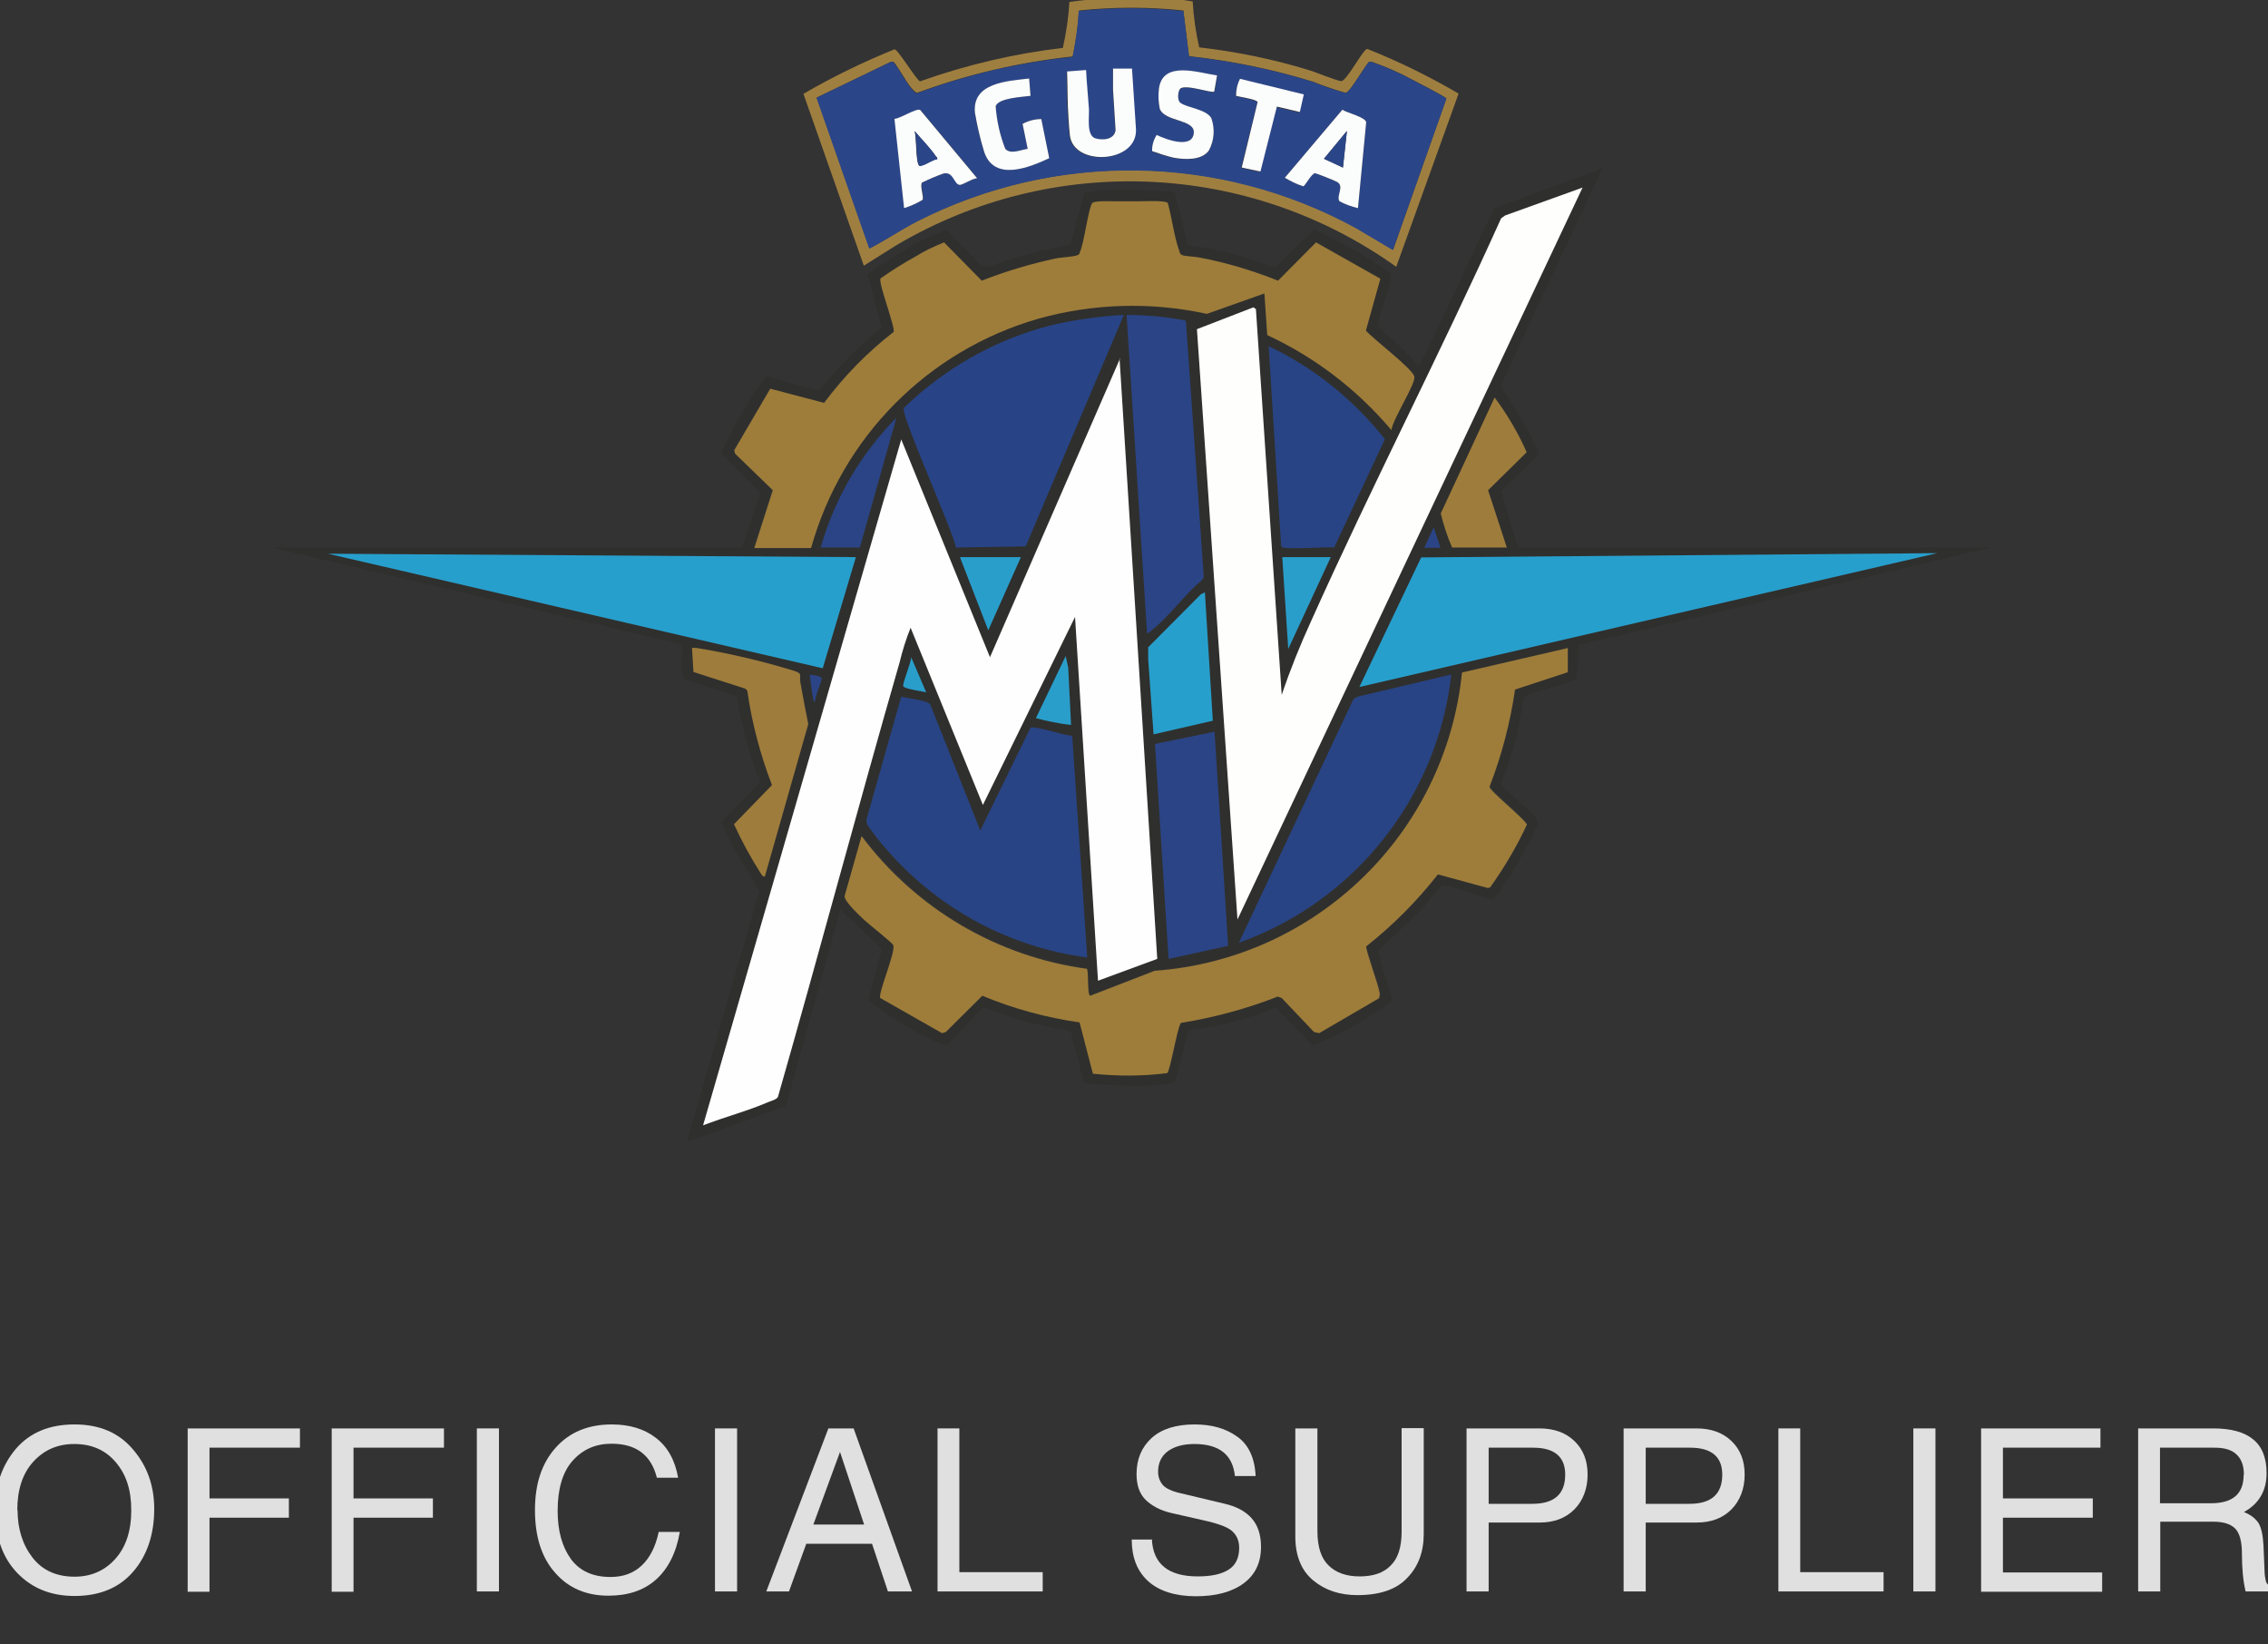 <?xml version="1.0" encoding="UTF-8"?><svg id="Livello_1" xmlns="http://www.w3.org/2000/svg" xmlns:xlink="http://www.w3.org/1999/xlink" viewBox="0 0 80 58"><rect x="0" y="0" width="80" height="58" fill="#333333" stroke="none"/><defs><style>.cls-1{fill:#2b4688;}.cls-2{fill:#fefefe;}.cls-3{fill:#2a4486;}.cls-4{fill:#279fcc;}.cls-5{fill:#284487;}.cls-6{fill:#e0e0e0;}.cls-7{fill:#9f7f40;}.cls-8{fill:none;}.cls-9{fill:#299ecb;}.cls-10{fill:#fefffd;}.cls-11{isolation:isolate;}.cls-12{fill:#284485;}.cls-13{fill:#2f2f2d;}.cls-14{fill:#9e7d3a;}.cls-15{fill:#9e7c3b;}.cls-16{clip-path:url(#clippath);}.cls-17{fill:#fbfcfc;}</style><clipPath id="clippath"><rect class="cls-8" x="9.61" y="-.1" width="60.63" height="40.36"/></clipPath></defs><g id="Raggruppa_836"><g class="cls-16"><g id="Raggruppa_836-2"><path id="Tracciato_1733" class="cls-7" d="M40.4-.1c.14.09.39.04.57.05.37,0,.74.04,1.1.1.03.55.11,1.09.23,1.62,1.3.15,2.58.41,3.83.79.25.07,1.01.39,1.18.4s.67-.93.85-1.09c.03-.02.04-.06.08-.04,1.11.44,2.18.97,3.21,1.57l-2.2,6.11c-5.22-3.73-12.14-4.02-17.65-.75l-1.13.71-2.13-6.06c1.03-.6,2.1-1.12,3.21-1.57.12-.01.72,1.01.9,1.13,1.63-.58,3.32-.98,5.04-1.18.12-.53.2-1.08.23-1.62.35-.05.7-.09,1.05-.1.17-.01.34,0,.51,0l.11-.05h1ZM41.74.37c-1.22-.13-2.45-.13-3.68,0-.03.55-.11,1.09-.22,1.62-1.87.2-3.72.63-5.48,1.28-.06,0-.08-.04-.12-.07-.24-.22-.49-.75-.72-1.02h-.1s-2.61,1.26-2.61,1.26l1.86,5.32c.57-.29,1.11-.67,1.69-.96,4.88-2.48,10.68-2.39,15.48.24l1.3.77,1.88-5.34c-.04-.06-1.04-.58-1.2-.66-.46-.25-.94-.46-1.43-.63-.03,0-.07,0-.1,0-.07.04-.54.82-.68.97-.05.05-.08.11-.16.12-.38-.11-.76-.24-1.14-.39-1.43-.44-2.89-.74-4.37-.9l-.2-1.62Z"/><path id="Tracciato_1736" class="cls-13" d="M53.53,19.31h16.71l-14.56,3.44c0,.4-.02.8-.07,1.19-.06.1-1.48.45-1.72.57-.07.03-.13.05-.15.13-.15,1.02-.41,2.03-.78,2.99.01.16,1.1,1.01,1.24,1.24.04.05.06.12.04.19-.12.3-.26.59-.42.87-.21.39-.43.77-.68,1.14-.08.12-.39.64-.5.64-.51-.07-1.15-.41-1.64-.47-.06-.02-.13,0-.18.04-.21.22-.41.45-.59.7-.51.54-1.08,1.02-1.62,1.54-.04.15.42,1.34.46,1.62.02.07.02.14-.01.2-.04.06-1.03.68-1.19.77-.49.29-1,.54-1.53.76l-.1-.05-1.24-1.28c-.98.4-2.02.67-3.08.8l-.46,1.81s-.22.08-.29.09c-.25.03-.68.05-.95.06-.66,0-1.32-.03-1.98-.1l-.48-1.83c-.71-.12-1.4-.28-2.09-.49-.2-.06-.82-.33-.95-.34-.04,0-.09.02-.11.06l-1.17,1.22s-.08.05-.13.04c-.46-.18-.89-.39-1.31-.65-.48-.27-.94-.58-1.38-.92l.49-1.83-1.47-1.37-1.92,6.91-3.4,1.25-.07-.07,2.53-8.74c-.28-.56-.67-1.09-.96-1.66-.13-.26-.26-.51-.37-.78l1.36-1.42c-.39-.97-.66-1.99-.81-3.02l-1.85-.6c-.18-.15-.05-.91-.1-1.14-.01-.06-.02-.1-.08-.11l-14.38-3.4h16.59l.64-1.92-1.38-1.39c.43-.97.96-1.89,1.6-2.74l1.77.51.13-.04c.64-.8,1.37-1.54,2.16-2.18l-.5-1.88c.47-.32.93-.64,1.43-.92.43-.27.89-.48,1.37-.64l1.22,1.27.23.04c.94-.36,1.91-.62,2.9-.78l.5-1.84c.23-.05.47-.09.72-.1.82-.03,1.64,0,2.46.07l.48,1.88c1.05.13,2.07.4,3.05.8l1.4-1.36c.49.24.98.48,1.45.75.43.24.84.52,1.24.82.1.2-.47,1.54-.45,1.88.52.41,1.01.87,1.45,1.37.94-1.83,1.76-3.72,2.66-5.57l3.81-1.4-3.57,7.62.03.14c.26.38.51.77.74,1.17.08.14.55,1.04.56,1.11,0,.03,0,.07-.04.09l-1.29,1.25.58,1.97ZM55.82,6.62l-2.72.98-.14.1c-2.15,4.77-4.56,9.43-6.7,14.2-.39.85-.74,1.72-1.04,2.61l-.91-13.61-.09-.06-1.99.77,1.43,20.82,12.17-25.81ZM26.61,19.31h2c1.09-3.91,4.12-6.97,8.02-8.09,1.94-.54,3.98-.59,5.94-.17l2.03-.72.1,1.47c1.69.78,3.19,1.92,4.38,3.35.04-.38.85-1.6.81-1.88s-1.47-1.35-1.71-1.63l.51-1.83-2.26-1.28-1.33,1.36c-.9-.36-1.84-.64-2.79-.82-.16-.03-.47-.04-.59-.08-.08-.03-.09-.1-.12-.17-.18-.51-.25-1.15-.4-1.67-.07-.1-.84-.05-1.02-.06h-.62c-.18,0-.93-.04-1.02.06-.14.17-.29,1.45-.44,1.73,0,.05-.04.09-.08.11-.18.06-.57.07-.79.12-.88.19-1.75.45-2.59.78l-1.35-1.35c-.35.14-.69.3-1.01.5-.43.24-.84.49-1.24.77-.09.14.54,1.75.46,1.89-.92.72-1.75,1.56-2.45,2.5l-1.9-.5-1.27,2.17.02.12,1.33,1.29-.65,2.03ZM39.64,11.11c-.79.04-1.57.15-2.34.31-1.77.41-3.41,1.24-4.8,2.41-.09.08-.6.53-.62.57-.11.24,1.73,4.3,1.84,4.91l2.45-.04,3.46-8.16ZM41.83,11.31c-.69-.14-1.39-.2-2.09-.2l.72,11.21c.08.02.1-.03.14-.07.62-.48,1.19-1.3,1.82-1.81l.04-.1-.63-9.03ZM44.75,12.21l.44,7.03s.02.04.04.06c.13.09,1.56-.02,1.83.01l1.79-3.82c-1.1-1.39-2.5-2.52-4.1-3.28M39.5,12.64l-4.59,10.54-3.12-7.68-6.99,24.19c.76-.29,1.56-.51,2.3-.82.1-.04.29-.09.34-.18,1.46-5.1,2.82-10.23,4.29-15.32.1-.42.23-.83.39-1.23l2.55,6.25,3.25-6.63.81,12.83,2.09-.77-1.32-21.18ZM53.15,19.32l-.65-2.03,1.36-1.33c-.31-.68-.69-1.33-1.13-1.93l-1.9,4.09c.1.41.23.81.4,1.2h1.93ZM30.33,19.32l1.29-4.58c-1.26,1.28-2.18,2.85-2.67,4.58h1.39ZM50.81,19.32l-.24-.71-.33.71h.57ZM30.19,19.65l-18.62-.12,17.45,4.04,1.17-3.92ZM68.33,19.51l-18.2.15-2.18,4.57,20.38-4.72ZM36.01,19.65h-2.15l1,2.58,1.15-2.58ZM46.95,19.65h-1.72l.22,3.24,1.51-3.24ZM42.51,20.89l-.14.07-1.85,1.87v.42s.18,2.65.18,2.65l2.09-.48-.28-4.52ZM26.99,30.91l1.53-5.37c-.1-.49-.19-.98-.28-1.48-.04-.26.09-.29-.22-.4-1.11-.34-2.25-.61-3.4-.8-.07-.01-.13-.02-.2-.01l.05.85,1.83.58.07.07c.16,1.14.45,2.26.87,3.33l-1.34,1.38c.28.61.6,1.2.96,1.76.04.05.05.1.14.08M55.3,22.84l-3.72.86c-.58,5.67-5.16,10.11-10.84,10.51l-2.26.88c-.12-.01-.05-.8-.12-.95-3.17-.43-6.03-2.12-7.94-4.68l-.6,2.12c0,.21.55.69.72.86.14.13.97.79,1,.87.08.26-.55,1.72-.46,1.86l2.18,1.24.13-.04,1.29-1.28c1.1.45,2.25.77,3.43.94l.47,1.81c.87.1,1.75.09,2.62-.02.11-.08.34-1.54.48-1.77,1.17-.19,2.31-.5,3.42-.93l.14.05,1.14,1.2.18.04,2.11-1.23c.03-.08.04-.17.01-.25-.04-.26-.49-1.48-.46-1.58.94-.74,1.79-1.59,2.53-2.54l1.76.48.08-.02c.5-.7.94-1.44,1.3-2.22-.13-.24-1.31-1.2-1.32-1.33.43-1.1.73-2.25.9-3.43l1.86-.61v-.86ZM37.78,25.56l-.1-2.03-.09-.41-1.05,2.19c.41.1.82.18,1.24.24M32.67,24.42l-.52-1.24c0,.19-.31.91-.28,1.02.02.1.67.18.81.22M28.75,24.75c-.02-.17.25-.73.23-.84-.01-.08-.33-.12-.42-.12.04.26.06.52.11.77.01.05,0,.19.08.18M51.19,23.8l-3.3.78-.15.08-4.04,8.59c4.1-1.46,7-5.13,7.49-9.45M34.58,29.28l-1.77-4.45c-.13-.15-.8-.2-1.02-.27l-1.23,4.32c-.01.07,0,.14.03.21.21.31.44.6.69.88,1.81,2.08,4.33,3.43,7.06,3.79l-.53-7.82c-.25.01-1.33-.37-1.47-.28l-1.77,3.61ZM42.84,25.8l-2.1.43.48,7.58,2.1-.46-.48-7.56Z"/><path id="Tracciato_1737" class="cls-1" d="M41.74.37l.2,1.62c1.48.16,2.95.46,4.37.9.37.15.75.28,1.14.39.08,0,.11-.07.16-.12.14-.14.61-.93.68-.97.03-.01.07-.02.1,0,.49.17.97.38,1.43.63.16.08,1.16.6,1.2.66l-1.89,5.34-1.3-.77c-4.81-2.63-10.6-2.72-15.48-.24-.58.3-1.12.67-1.69.96l-1.86-5.32,2.61-1.26h.1c.23.28.48.8.72,1.03.04.03.06.07.12.07,1.77-.66,3.61-1.09,5.48-1.28.11-.53.19-1.08.22-1.62,1.22-.13,2.45-.13,3.68,0M39.92,2.43h-.67v.74l.09,1.43c-.05.33-.45.37-.72.29-.34-.1-.22-.77-.23-1.05-.03-.45-.08-.91-.1-1.36l-.67.05c.02.54,0,1.11.05,1.65.01.19.03.44.05.62.15,1.09,2.38.97,2.33-.23l-.14-2.13ZM42.93,2.67c-.65-.1-1.91-.54-2.05.46-.03.24-.02.49.03.72.19.46,1.24.36,1.2.84-.04.59-.98.24-1.31.08-.11.17-.17.36-.16.57.24.1.49.17.75.23.39.07,1,.11,1.25-.25.19-.35.22-.76.09-1.14-.19-.34-.87-.36-1.1-.55-.11-.09-.08-.39-.01-.48.15-.2,1.14.16,1.22.09l.1-.57ZM36.29,2.77c-.76.1-2.01.15-1.9,1.21.07.47.18.94.33,1.39.36,1.04,1.58.54,2.29.21l-.28-1.38c-.23,0-.46.06-.66.17l.18.88c-.24.04-.59.22-.79,0-.19-.48-.31-.98-.34-1.5.09-.3.96-.33,1.23-.37l-.05-.62ZM45.98,3.34l-2.25-.55c-.09.19-.14.39-.14.6.13.04.73.13.76.22l-.57,2.31.66.15.58-2.29.81.19.14-.62ZM34.48,6.29l-2.01-2.41c-.14-.07-.7.31-.91.31l.34,3.15c.23-.07.44-.17.65-.29.07-.1-.1-.48-.02-.61.24-.12.5-.23.76-.32.34-.08.36.36.56.4.11.02.48-.25.64-.23M47.9,7.34l.29-3.03c-.03-.18-.68-.33-.84-.44l-2.03,2.4c.2.12.42.23.65.3.07-.01.29-.46.42-.46.04,0,.72.28.78.31.26.16-.04.49.08.68.2.11.42.19.65.24"/><path id="Tracciato_1738" class="cls-2" d="M39.49,12.64l1.33,21.18-2.09.77-.81-12.83-3.25,6.63-2.55-6.25c-.16.4-.29.81-.39,1.23-1.47,5.1-2.83,10.22-4.29,15.32-.05.09-.24.14-.34.18-.74.32-1.55.53-2.3.82l6.99-24.19,3.13,7.68,4.59-10.54Z"/><path id="Tracciato_1739" class="cls-10" d="M55.82,6.62l-12.17,25.81-1.43-20.82,1.99-.77.09.06.91,13.61c.3-.89.65-1.76,1.04-2.61,2.14-4.77,4.55-9.43,6.7-14.2l.14-.1,2.72-.98Z"/><path id="Tracciato_1740" class="cls-14" d="M55.3,22.85v.86l-1.86.61c-.17,1.17-.47,2.32-.9,3.43,0,.14,1.19,1.09,1.32,1.33-.36.78-.8,1.52-1.3,2.22l-.08.02-1.76-.48c-.74.94-1.58,1.79-2.53,2.54-.03.1.42,1.33.46,1.58.03.08.02.17-.01.25l-2.11,1.23-.18-.04-1.14-1.2-.14-.05c-1.1.43-2.25.74-3.42.93-.14.23-.37,1.68-.48,1.77-.87.11-1.75.11-2.62.02l-.47-1.81c-1.18-.17-2.33-.48-3.43-.94l-1.29,1.28-.13.04-2.18-1.24c-.09-.15.54-1.6.46-1.86-.02-.08-.85-.73-1-.87-.17-.16-.71-.65-.72-.86l.6-2.12c1.92,2.56,4.78,4.25,7.95,4.68.07.15,0,.94.12.95l2.27-.88c5.69-.41,10.26-4.84,10.84-10.52l3.72-.86Z"/><path id="Tracciato_1741" class="cls-14" d="M26.61,19.32l.65-2.03-1.33-1.29-.03-.12,1.27-2.17,1.9.5c.7-.94,1.52-1.78,2.45-2.5.08-.13-.55-1.74-.46-1.89.4-.28.81-.54,1.23-.77.32-.2.66-.36,1.01-.5l1.33,1.35c.84-.33,1.71-.59,2.59-.78.22-.05.6-.05.79-.12.05-.02.08-.06.08-.11.15-.29.3-1.57.44-1.73.09-.1.83-.05,1.02-.06h.62c.17,0,.95-.04,1.02.06.15.52.22,1.17.4,1.67.02.07.03.14.11.17.12.04.43.05.59.08.96.18,1.89.46,2.79.82l1.34-1.35,2.27,1.28-.51,1.83c.23.28,1.67,1.36,1.71,1.63s-.77,1.5-.81,1.88c-1.2-1.42-2.69-2.57-4.38-3.35l-.1-1.47-2.03.72c-1.97-.43-4.01-.37-5.94.17-3.9,1.12-6.93,4.18-8.02,8.09h-2Z"/><path id="Tracciato_1742" class="cls-12" d="M34.58,29.29l1.77-3.62c.14-.09,1.22.29,1.47.28l.53,7.82c-2.74-.36-5.25-1.71-7.06-3.79-.25-.28-.48-.57-.69-.88-.03-.07-.04-.14-.03-.21l1.22-4.32c.22.07.89.12,1.02.27l1.77,4.46Z"/><path id="Tracciato_1743" class="cls-4" d="M68.33,19.51l-20.38,4.72,2.18-4.57,18.2-.15Z"/><path id="Tracciato_1744" class="cls-4" d="M30.19,19.65l-1.17,3.92-17.45-4.04,18.62.12Z"/><path id="Tracciato_1745" class="cls-5" d="M39.64,11.11l-3.46,8.16-2.46.04c-.11-.6-1.95-4.67-1.84-4.91.02-.04.53-.5.62-.57,1.39-1.17,3.03-2,4.8-2.41.77-.16,1.55-.27,2.34-.31"/><path id="Tracciato_1746" class="cls-12" d="M51.19,23.8c-.49,4.32-3.4,7.99-7.49,9.45l4.04-8.59.15-.09,3.3-.78Z"/><path id="Tracciato_1747" class="cls-3" d="M41.83,11.31l.63,9.03-.04.1c-.62.51-1.2,1.33-1.82,1.81-.05.04-.06.09-.14.07l-.72-11.21c.7,0,1.4.06,2.09.2"/><path id="Tracciato_1748" class="cls-12" d="M44.75,12.21c1.6.76,3,1.89,4.1,3.28l-1.79,3.82c-.28-.03-1.7.08-1.83-.01-.02-.01-.03-.03-.04-.06l-.44-7.03Z"/><path id="Tracciato_1749" class="cls-3" d="M42.84,25.8l.48,7.56-2.1.46-.48-7.58,2.1-.43Z"/><path id="Tracciato_1750" class="cls-15" d="M26.99,30.91c-.09.02-.09-.03-.14-.08-.36-.56-.68-1.15-.96-1.76l1.34-1.38c-.41-1.07-.71-2.19-.87-3.33l-.07-.07-1.83-.59-.05-.85c.07,0,.13,0,.2.01,1.15.19,2.29.46,3.4.8.31.1.18.14.22.4.09.5.18.99.28,1.48l-1.53,5.37Z"/><path id="Tracciato_1751" class="cls-4" d="M42.5,20.89l.28,4.53-2.09.48-.19-2.65v-.42s1.86-1.87,1.86-1.87l.14-.07Z"/><path id="Tracciato_1752" class="cls-15" d="M53.15,19.31h-1.93c-.17-.39-.3-.79-.4-1.2l1.9-4.09c.45.6.83,1.25,1.13,1.93l-1.36,1.34.66,2.02Z"/><path id="Tracciato_1753" class="cls-3" d="M30.33,19.31h-1.38c.49-1.73,1.41-3.3,2.67-4.58l-1.29,4.58Z"/><path id="Tracciato_1754" class="cls-9" d="M36.01,19.65l-1.15,2.58-1-2.58h2.15Z"/><path id="Tracciato_1755" class="cls-9" d="M46.94,19.65l-1.5,3.24-.21-3.24h1.71Z"/><path id="Tracciato_1756" class="cls-9" d="M37.78,25.57c-.42-.05-.83-.13-1.24-.24l1.05-2.19.09.41.1,2.03Z"/><path id="Tracciato_1757" class="cls-9" d="M32.67,24.42c-.13-.04-.78-.12-.81-.22-.03-.11.28-.83.28-1.02l.53,1.24Z"/><path id="Tracciato_1758" class="cls-3" d="M28.75,24.75c-.07,0-.07-.13-.08-.18-.05-.25-.07-.52-.11-.77.09,0,.41.04.42.12.02.11-.25.66-.23.84"/><path id="Tracciato_1759" class="cls-3" d="M50.81,19.32h-.57l.33-.72.24.72Z"/><path id="Tracciato_1760" class="cls-17" d="M34.48,6.29c-.16-.02-.53.25-.64.23-.2-.04-.21-.48-.56-.4-.26.09-.51.2-.76.32-.08.13.08.51.02.61-.2.12-.42.22-.65.29l-.34-3.15c.2,0,.77-.39.91-.31l2.01,2.41ZM33.05,5.62c.02-.07-.02-.08-.05-.12-.21-.31-.5-.59-.74-.88.07.24.04,1.02.14,1.19.04.07.07.04.12.02.16-.04.35-.19.52-.22"/><path id="Tracciato_1761" class="cls-17" d="M39.93,2.43l.14,2.13c.05,1.2-2.18,1.32-2.33.23-.02-.18-.04-.43-.05-.62-.04-.53-.03-1.11-.05-1.65l.67-.05c.02.45.07.91.1,1.36.02.28-.1.95.23,1.05.27.08.67.04.71-.29l-.09-1.43v-.74h.67Z"/><path id="Tracciato_1762" class="cls-17" d="M47.9,7.34c-.22-.05-.44-.13-.65-.24-.13-.19.18-.52-.08-.68-.06-.04-.74-.31-.78-.31-.13,0-.35.45-.42.46-.23-.07-.44-.18-.65-.3l2.03-2.4c.16.11.81.26.84.44l-.29,3.03ZM47.37,5.91l.14-1.29-.81.98.67.31Z"/><path id="Tracciato_1763" class="cls-17" d="M36.3,2.76l.05.62c-.27.04-1.14.07-1.23.37.04.52.15,1.02.34,1.5.19.21.55.03.79,0l-.18-.88c.2-.11.43-.17.66-.17l.28,1.38c-.71.33-1.93.83-2.29-.21-.14-.45-.25-.92-.33-1.39-.11-1.07,1.15-1.12,1.9-1.21"/><path id="Tracciato_1764" class="cls-17" d="M42.93,2.66l-.1.57c-.08.07-1.06-.29-1.21-.09-.07.09-.1.39.01.48.24.19.91.22,1.1.55.13.38.1.79-.09,1.14-.26.36-.87.32-1.25.25-.25-.06-.5-.14-.75-.23-.01-.2.05-.4.16-.57.33.16,1.27.51,1.31-.08.03-.48-1.02-.38-1.2-.84-.05-.24-.06-.48-.03-.72.14-1,1.4-.55,2.05-.46"/><path id="Tracciato_1765" class="cls-17" d="M45.99,3.33l-.14.62-.81-.19-.58,2.29-.66-.14.56-2.31c-.03-.1-.63-.18-.76-.22,0-.21.04-.41.14-.6l2.25.55Z"/><path id="Tracciato_1766" class="cls-1" d="M33.05,5.62c-.17.03-.36.18-.52.22-.05.01-.08.04-.12-.02-.1-.17-.07-.96-.14-1.19.24.29.53.57.74.88.03.04.07.04.05.12"/><path id="Tracciato_1767" class="cls-1" d="M47.37,5.91l-.67-.31.81-.98-.14,1.29Z"/></g></g></g><g id="OFFICIAL_SUPPLIER" class="cls-11"><g class="cls-11"><path class="cls-6" d="M-.18,53.26c0-.86.25-1.58.74-2.16.5-.58,1.19-.86,2.07-.86s1.56.29,2.06.88c.5.58.75,1.28.75,2.1,0,.9-.25,1.64-.74,2.21-.49.57-1.18.86-2.07.86-.83,0-1.5-.27-2.02-.81-.52-.54-.78-1.28-.78-2.21ZM.62,53.26c0,.67.18,1.23.53,1.68.35.45.85.67,1.48.67.58,0,1.06-.21,1.43-.62.38-.42.57-.99.57-1.72s-.18-1.26-.54-1.69c-.36-.43-.85-.65-1.47-.65-.59,0-1.07.21-1.45.63s-.56.99-.56,1.71Z"/><path class="cls-6" d="M6.62,56.13v-5.75h3.96v.68h-3.19v1.79h2.8v.68h-2.8v2.61h-.78Z"/><path class="cls-6" d="M11.7,56.13v-5.75h3.96v.68h-3.19v1.79h2.8v.68h-2.8v2.61h-.78Z"/><path class="cls-6" d="M16.82,50.38h.78v5.75h-.78v-5.75Z"/><path class="cls-6" d="M23.23,54.03h.75c-.13.75-.42,1.31-.85,1.69s-.99.56-1.67.56c-.78,0-1.41-.27-1.88-.81-.48-.54-.71-1.28-.71-2.21s.24-1.65.73-2.2c.49-.55,1.15-.82,1.98-.82.63,0,1.15.16,1.55.47.41.31.68.78.79,1.41h-.75c-.2-.8-.73-1.2-1.6-1.2-.56,0-1.02.2-1.38.61-.35.4-.52.99-.52,1.76,0,.71.16,1.27.47,1.7.31.42.78.63,1.39.63.45,0,.81-.13,1.1-.4.29-.27.49-.66.6-1.17Z"/><path class="cls-6" d="M25.22,50.38h.78v5.75h-.78v-5.75Z"/><path class="cls-6" d="M27.03,56.13l2.19-5.75h.89l2.06,5.75h-.85l-.56-1.68h-2.32l-.61,1.68h-.8ZM28.69,53.77h1.79l-.85-2.56-.94,2.56Z"/><path class="cls-6" d="M33.06,50.38h.78v5.07h2.94v.68h-3.71v-5.75Z"/><path class="cls-6" d="M40.63,54.28c.04.88.58,1.32,1.62,1.32.48,0,.84-.08,1.09-.24.25-.16.37-.42.37-.77,0-.22-.07-.41-.21-.55-.13-.15-.47-.29-1.01-.41l-1.19-.27c-.38-.09-.67-.25-.89-.46-.22-.22-.32-.52-.32-.91,0-.53.18-.95.53-1.27.35-.32.86-.48,1.52-.48.6,0,1.1.14,1.5.43.4.28.62.75.65,1.39h-.73c-.08-.75-.55-1.13-1.43-1.13-.38,0-.69.08-.93.25-.23.17-.35.41-.35.73,0,.19.06.34.17.47.11.12.32.22.64.29l1.51.36c.44.1.76.27.98.52.22.25.33.58.33,1.01,0,.56-.21.99-.62,1.29-.41.3-.97.45-1.68.45s-1.3-.18-1.69-.54-.57-.85-.57-1.46h.73Z"/><path class="cls-6" d="M45.69,50.38h.78v3.63c0,.54.13.95.39,1.2.26.26.63.39,1.1.39s.84-.12,1.09-.38c.26-.25.39-.65.39-1.2v-3.65h.78v3.73c0,.63-.19,1.15-.58,1.55-.38.41-.97.61-1.76.61-.62,0-1.14-.17-1.56-.52-.42-.35-.63-.87-.63-1.55v-3.82Z"/><path class="cls-6" d="M51.73,50.38h2.57c.52,0,.93.15,1.24.45.31.3.46.69.46,1.18s-.16.92-.47,1.23c-.31.31-.72.46-1.22.46h-1.8v2.43h-.78v-5.75ZM52.51,51.06v1.98h1.54c.77,0,1.16-.34,1.16-1.03,0-.63-.38-.95-1.13-.95h-1.57Z"/><path class="cls-6" d="M57.27,50.38h2.57c.52,0,.93.15,1.24.45.31.3.46.69.46,1.18s-.16.92-.47,1.23c-.31.31-.72.46-1.22.46h-1.8v2.43h-.78v-5.75ZM58.05,51.06v1.98h1.54c.77,0,1.16-.34,1.16-1.03,0-.63-.38-.95-1.13-.95h-1.57Z"/><path class="cls-6" d="M62.72,50.38h.78v5.07h2.94v.68h-3.71v-5.75Z"/><path class="cls-6" d="M67.49,50.38h.78v5.75h-.78v-5.75Z"/><path class="cls-6" d="M69.88,56.13v-5.75h4.21v.68h-3.44v1.79h3.17v.68h-3.17v1.93h3.5v.68h-4.28Z"/><path class="cls-6" d="M80.17,56.13h-.96c-.09-.38-.13-.83-.13-1.34,0-.42-.08-.71-.23-.87-.15-.16-.41-.25-.78-.25h-1.87v2.46h-.78v-5.75h2.65c.63,0,1.1.13,1.41.39.31.25.47.65.47,1.19,0,.62-.27,1.08-.8,1.37.23.09.4.22.51.38.1.16.16.42.18.79l.04.94c0,.1.02.21.04.31.02.1.11.19.25.26v.13ZM79.15,52.02c0-.33-.09-.57-.27-.73-.17-.16-.43-.23-.76-.23h-1.93v1.96h1.79c.78,0,1.16-.33,1.16-1Z"/></g></g></svg>